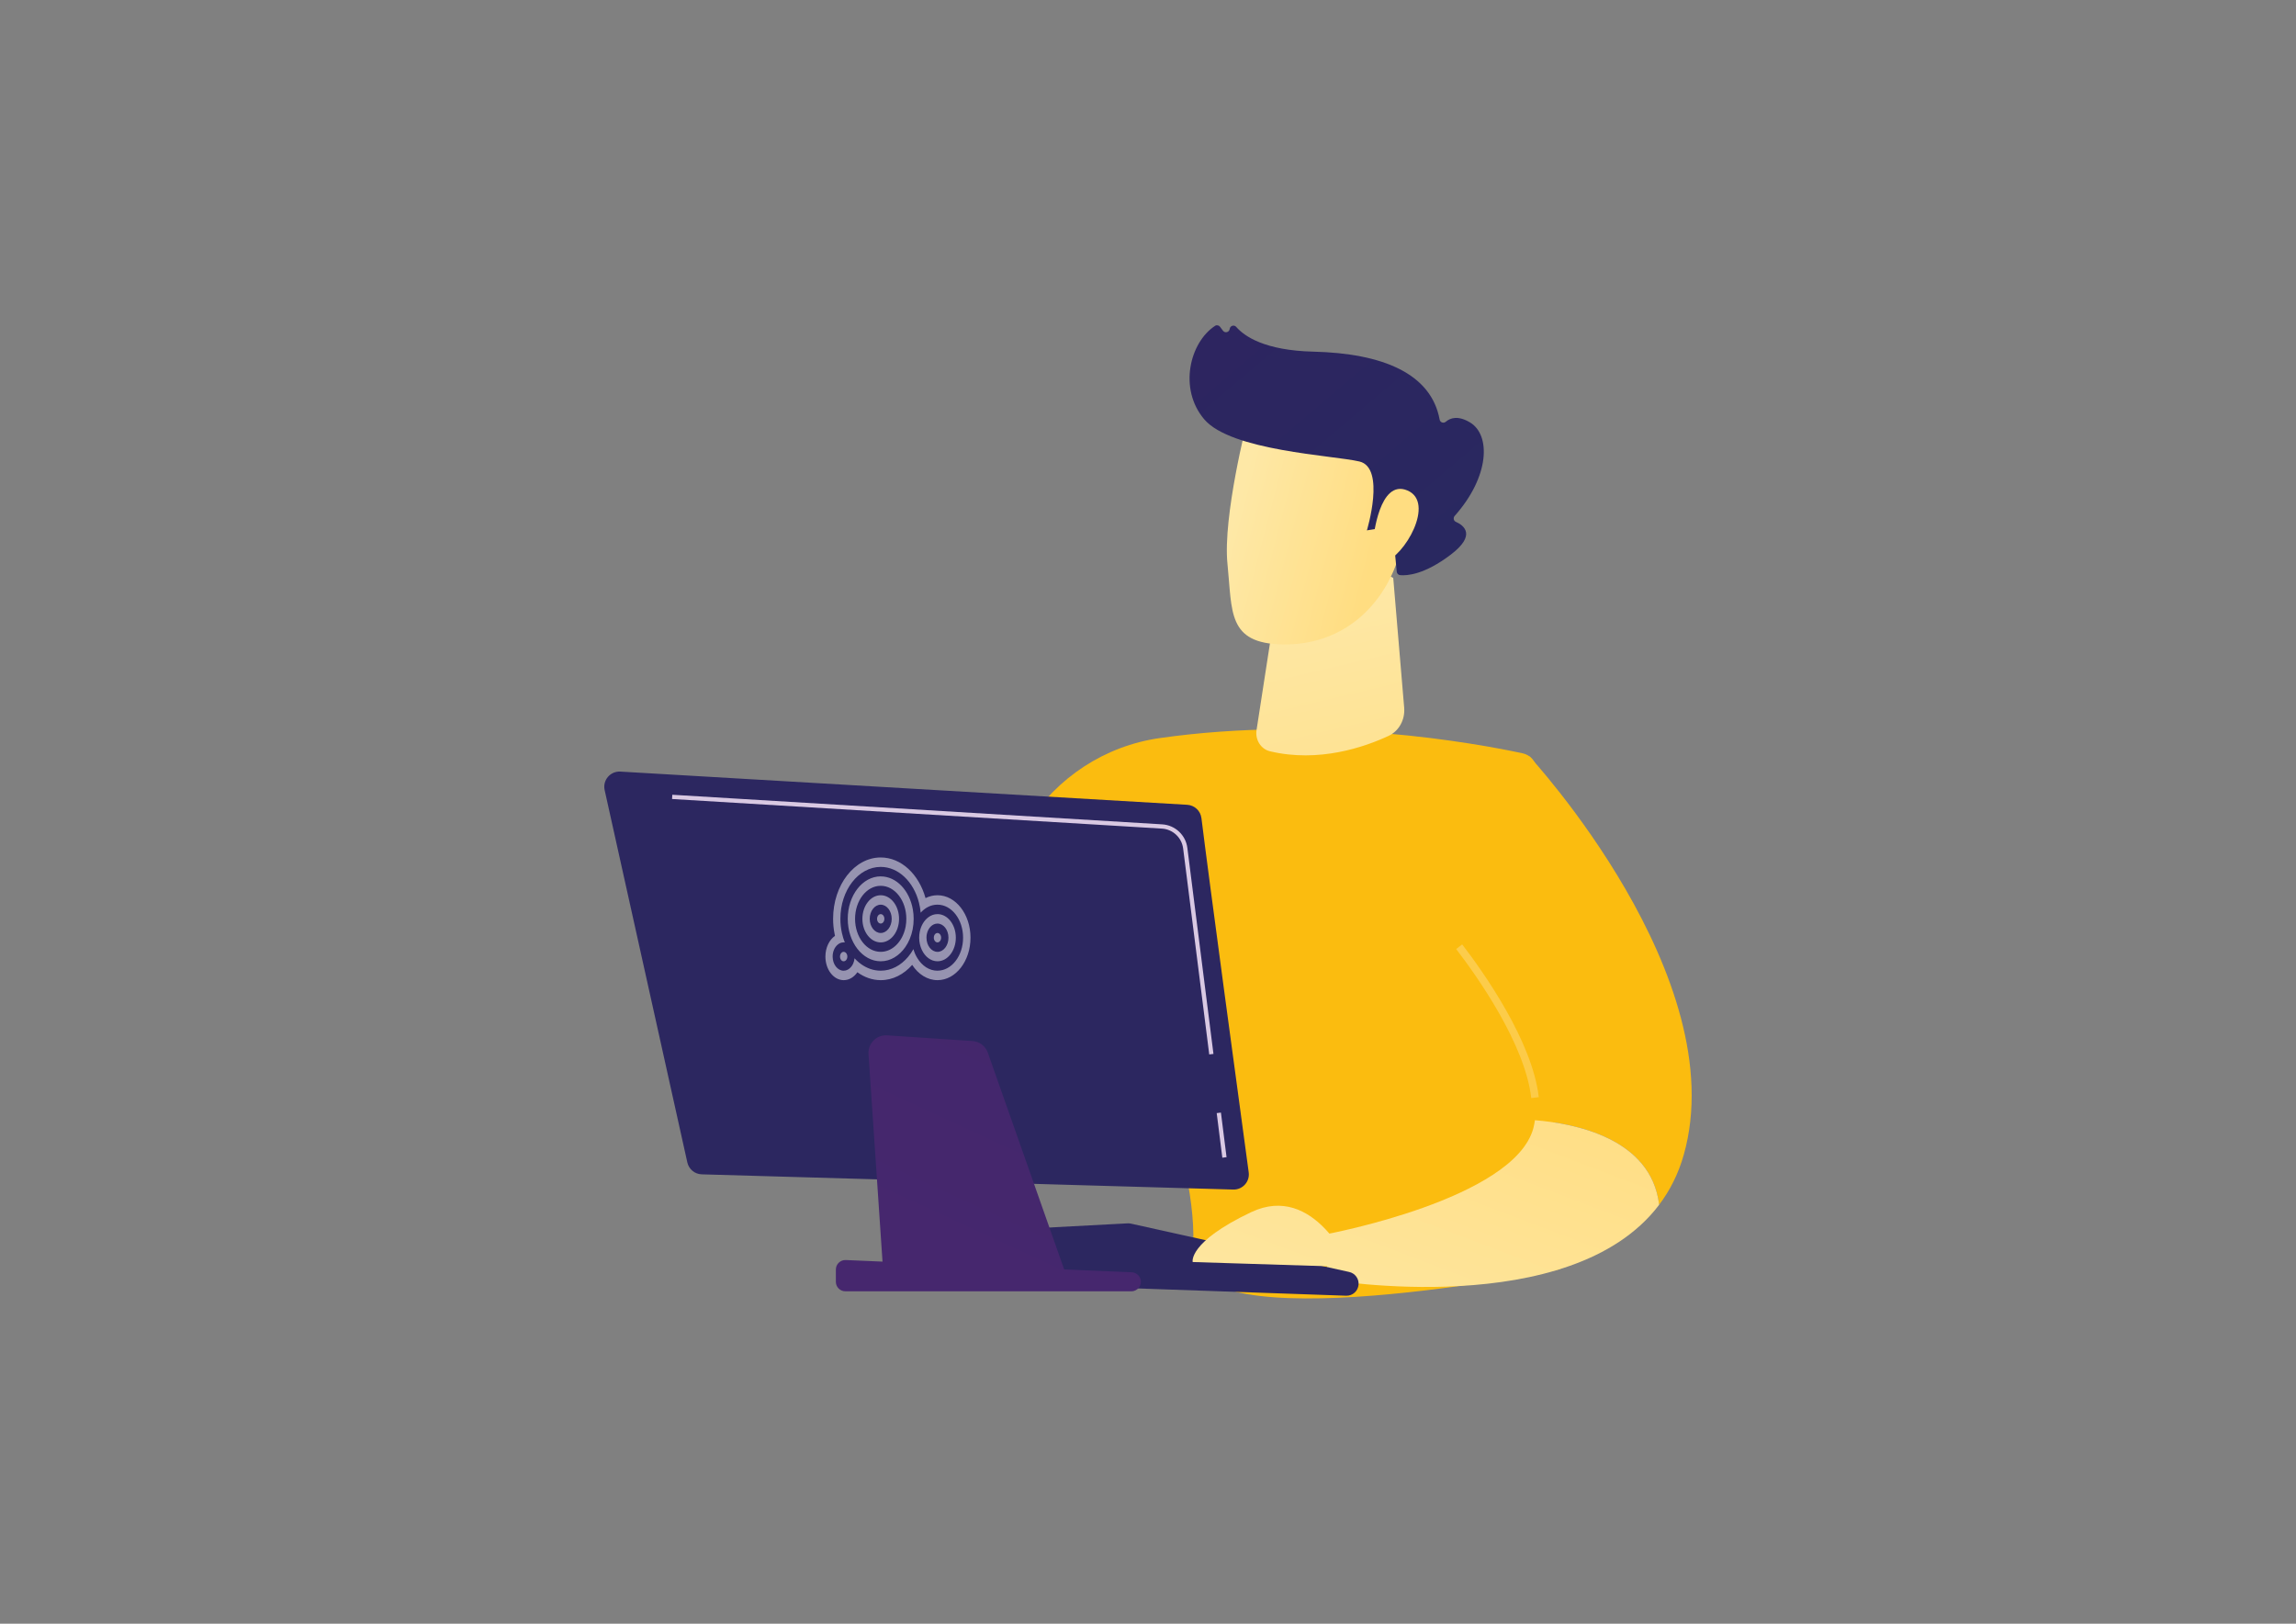 <?xml version="1.0" encoding="UTF-8"?><svg id="a" xmlns="http://www.w3.org/2000/svg" xmlns:xlink="http://www.w3.org/1999/xlink" viewBox="0 0 841.89 595.28"><rect x="0" y="0" width="841.89" height="595.28" fill="#808080" stroke="none"/><defs><style>.n{fill:url(#c);}.n,.o,.p,.q,.r,.s,.t,.u,.v,.w,.x,.y,.z,.aa{stroke-width:0px;}.o{fill:url(#e);}.p{fill:url(#g);}.q{fill:url(#i);}.r{fill:url(#l);}.s{fill:url(#b);}.t{fill:url(#h);}.u{fill:#d9c9e3;}.v{fill:url(#j);}.w{fill:url(#d);}.x{fill:url(#f);}.y{fill:#fff;opacity:.5;}.z{fill:url(#k);}.aa{fill:#2c2760;}</style><linearGradient id="b" x1="-11645.59" y1="4185.66" x2="-11814.23" y2="4011.63" gradientTransform="translate(-14856.29) rotate(-180) scale(1 -1)" gradientUnits="userSpaceOnUse"><stop offset="0" stop-color="#fedc87"/><stop offset="1" stop-color="#fbbc0f"/></linearGradient><linearGradient id="c" x1="-299.75" y1="1280.14" x2="-309.92" y2="1157.99" gradientTransform="translate(615.62 -973.23) rotate(-8.51)" gradientUnits="userSpaceOnUse"><stop offset="0" stop-color="#ffdd81"/><stop offset="1" stop-color="#fee8a6"/></linearGradient><linearGradient id="d" x1="-11914.25" y1="1190.87" x2="-11865.86" y2="1169.58" gradientTransform="translate(-11448.95 906.98) rotate(170.92) scale(1 -1)" xlink:href="#c"/><linearGradient id="e" x1="552.37" y1="227.07" x2="456.02" y2="113.54" gradientUnits="userSpaceOnUse"><stop offset="0" stop-color="#282960"/><stop offset="1" stop-color="#2d2560"/></linearGradient><linearGradient id="f" x1="-11918.9" y1="1180.29" x2="-11870.52" y2="1159.01" gradientTransform="translate(-11448.95 906.98) rotate(170.92) scale(1 -1)" xlink:href="#c"/><linearGradient id="g" x1="-11829.72" y1="4084.58" x2="-11992.05" y2="3917.06" xlink:href="#b"/><linearGradient id="h" x1="800.5" y1="114.55" x2="314.69" y2="618" gradientTransform="matrix(1,0,0,1,0,0)" xlink:href="#b"/><linearGradient id="i" x1="-15426.74" y1="386.61" x2="-15373.8" y2="525.95" gradientTransform="translate(-14856.29) rotate(-180) scale(1 -1)" xlink:href="#c"/><linearGradient id="j" x1="339.02" y1="460.16" x2="379.73" y2="371.95" gradientUnits="userSpaceOnUse"><stop offset="0" stop-color="#46276e"/><stop offset="1" stop-color="#43276c"/></linearGradient><linearGradient id="k" x1="365.3" y1="450.62" x2="399.22" y2="249.78" xlink:href="#j"/><linearGradient id="l" x1="-15361.05" y1="361.65" x2="-15308.1" y2="500.98" gradientTransform="translate(-14856.29) rotate(-180) scale(1 -1)" xlink:href="#c"/></defs><path class="s" d="M558.34,276.18c-16.69-3.59-73.61-14.11-133.21-5.57-19.96,2.86-37.63,14.45-48.41,31.5-19.41,30.71-46.87,85.47-41.06,142.57l30.47,7.53s21.06-67.75,44.75-95.32c0,0,28.07,63.97,26.65,99.1-.04.99-.1,1.96-.19,2.91-3.22,34.37,134.72,6.41,134.72,6.41l-8.59-183.07c-.14-2.95-2.24-5.44-5.13-6.06Z"/><path class="n" d="M510.87,211.89l4.01,47.56c.37,4.42-1.91,8.56-5.71,10.33-8.75,4.08-25.56,9.94-43.54,5.64-3.29-.79-5.43-4.22-4.89-7.73l11.66-75.39,38.47,19.58Z"/><path class="w" d="M457.35,154.25s-9.05,35.14-7.26,52.54c1.79,17.4-.13,29.18,20.36,29.47s35.71-12.33,42.06-30.96c0,0,10.03-28.75,5.1-39.08-4.93-10.33-60.27-11.97-60.27-11.97Z"/><path class="o" d="M503.73,194.04l-2.52.4s6.98-22.96-2.74-25.25c-9.72-2.28-47.05-3.88-56.9-15.46-9.5-11.17-5.34-28.21,3.98-34.28.59-.38,1.39-.21,1.81.36l1.08,1.44c.74.99,2.31.57,2.46-.66h0c.14-1.16,1.6-1.64,2.37-.76,3,3.45,10.46,8.66,28.31,9.09,25.33.61,43.19,7.97,46.3,24.91.2,1.07,1.44,1.48,2.27.78,1.64-1.4,4.46-2.38,8.87.26,7.66,4.6,7.25,19.78-5.62,34.27-.61.69-.43,1.79.41,2.16,2.96,1.32,7.63,4.84-1.85,12.04-9.7,7.37-16.08,7.75-18.55,7.52-.66-.06-1.19-.57-1.25-1.24l-1.48-15.22c-.08-.79-.8-1.35-1.58-1.22l-5.37.86Z"/><path class="x" d="M503.61,197.29s2.1-21.86,12.45-17.48c10.35,4.38-1.13,24.3-8.57,26.29l-3.89-8.81Z"/><path class="p" d="M562.82,410.69c2.97-21.01-18.78-51.88-27.78-63.6-2.57-3.35-4.01-7.45-4.05-11.67-.26-29.75,9.81-45.29,29.82-58.12,0,0,75.06,81.06,56.56,146.15-2,7.02-5.09,13.06-9.01,18.25-2.91-24.53-31.26-29.88-45.55-31.01Z"/><path class="t" d="M561.46,402.56l2.77-.32c-2.35-20.6-20.42-46.03-28.08-56.01l-2.21,1.7c7.52,9.79,25.26,34.72,27.53,54.63Z"/><path class="q" d="M562.25,413.6c.25-.94.43-1.92.57-2.91,14.29,1.13,42.63,6.48,45.55,31.01-32.42,42.87-121.77,27.4-121.77,27.4v-16.68s68.62-12.75,75.65-38.82Z"/><path class="aa" d="M498.15,470.96h0c-.18,2.36-2.19,4.15-4.55,4.07l-120.46-4.2c-1.87-.07-3.5-1.31-4.06-3.09l-3.5-11.19c-.86-2.75,1.1-5.57,3.98-5.72l43.93-2.33c.4-.02.8.01,1.19.1l80.03,17.72c2.15.48,3.62,2.46,3.44,4.65Z"/><path class="aa" d="M440.54,299.94c2.55,20.87,14.04,105.65,17.33,129.87.46,3.41-2.24,6.4-5.68,6.3l-194.88-5.58c-2.55-.07-4.72-1.87-5.28-4.36l-30.32-136.52c-.8-3.61,2.07-6.98,5.76-6.77l207.86,12.17c2.69.16,4.88,2.21,5.2,4.88Z"/><path class="v" d="M362.21,385.93l28.8,81.75-66.97,1.42-5.58-82.68c-.26-3.88,2.96-7.1,6.84-6.84l31.28,2.08c2.56.17,4.78,1.85,5.63,4.28Z"/><path class="z" d="M418.16,468.85h0c.74,2.25-.94,4.56-3.31,4.56h-104.88c-1.92,0-3.48-1.56-3.48-3.48v-4.5c0-1.98,1.65-3.56,3.63-3.48l104.88,4.5c1.45.06,2.7,1.01,3.16,2.39Z"/><path class="u" d="M443.4,386.58l1.55-.2-9.57-75.51c-.6-4.73-4.48-8.36-9.24-8.65l-179.62-10.85-.09,1.56,179.62,10.85c4,.24,7.27,3.3,7.78,7.28l9.57,75.51Z"/><rect class="u" x="447.16" y="407.92" width="1.56" height="16.48" transform="translate(-48.5 59.25) rotate(-7.18)"/><path class="r" d="M495.19,464.5s-13.19-31.13-36.44-20.09c-23.25,11.04-21.42,18.27-21.42,18.27l57.86,1.82Z"/><path id="m" class="y" d="M322.94,328.21c-3.71,0-6.72,3.87-6.72,8.65s3.01,8.64,6.72,8.64,6.72-3.87,6.72-8.64-3.01-8.65-6.72-8.65ZM322.94,342.05c-2.22,0-4.03-2.33-4.03-5.19s1.81-5.19,4.03-5.19,4.03,2.33,4.03,5.19-1.81,5.19-4.03,5.19ZM322.94,321.29c-6.67,0-12.09,6.97-12.09,15.57s5.42,15.56,12.09,15.56c3.59,0,6.81-2.02,9.02-5.21,1.26-1.82,2.2-4.02,2.68-6.46.25-1.24.38-2.54.38-3.88,0-1.18-.1-2.34-.3-3.44-1.21-6.95-6.02-12.13-11.78-12.13ZM332.1,339.61c-.04.17-.07.34-.11.5-1.1,5.1-4.74,8.85-9.06,8.85-5.2,0-9.4-5.42-9.4-12.1s4.21-12.11,9.4-12.11,9.4,5.42,9.4,12.11c0,.95-.08,1.87-.24,2.75ZM343.75,328.21c-1.55,0-3.02.38-4.38,1.05-2.41-8.69-8.86-14.9-16.43-14.9-9.64,0-17.46,10.07-17.46,22.49,0,1.87.18,3.68.52,5.41.05.27.11.56.17.84-2.09,1.46-3.51,4.31-3.51,7.6,0,4.77,3,8.64,6.71,8.64,1.99,0,3.79-1.12,5.01-2.9,2.54,1.84,5.45,2.9,8.58,2.9,4.42,0,8.46-2.12,11.52-5.6,2.22,3.43,5.56,5.6,9.29,5.6,6.67,0,12.09-6.97,12.09-15.57s-5.42-15.56-12.09-15.56ZM343.75,355.88c-3.01,0-5.68-1.81-7.39-4.64-.61-.97-1.09-2.07-1.43-3.27-.58,1.03-1.23,1.98-1.96,2.84-2.63,3.14-6.15,5.06-10.03,5.06-2.62,0-5.08-.88-7.22-2.42-.56-.4-1.09-.85-1.61-1.34-.26-.25-.52-.52-.77-.79-.06.69-.23,1.34-.49,1.92-.2.46-.46.88-.76,1.23-.72.87-1.68,1.41-2.75,1.41-2.22,0-4.03-2.33-4.03-5.19,0-1.81.71-3.39,1.8-4.32.46-.41,1-.69,1.57-.81.21-.05.44-.07.66-.07.14,0,.28.01.43.02-.42-1.05-.77-2.15-1.02-3.31,0-.03-.02-.08-.03-.11-.37-1.66-.57-3.43-.57-5.24,0-10.51,6.62-19.03,14.78-19.03,6.54,0,12.08,5.48,14.02,13.06.31,1.19.52,2.44.64,3.72.74-.82,1.57-1.5,2.48-1.99,1.13-.62,2.37-.95,3.67-.95,5.2,0,9.4,5.42,9.4,12.1s-4.21,12.11-9.4,12.11ZM345.09,343.77c0,.96-.61,1.73-1.34,1.73s-1.34-.77-1.34-1.73.6-1.72,1.34-1.72,1.34.77,1.34,1.72ZM324.28,336.86c0,.96-.6,1.73-1.34,1.73s-1.34-.77-1.34-1.73.6-1.73,1.34-1.73,1.34.77,1.34,1.73ZM310.7,350.7c0,.58-.23,1.1-.58,1.42-.22.19-.49.31-.77.31-.75,0-1.34-.78-1.34-1.73,0-.52.17-.97.44-1.29.23-.28.55-.45.9-.45.75,0,1.35.78,1.35,1.74ZM343.75,335.13c-1.23,0-2.38.42-3.36,1.17-1.54,1.15-2.69,3.05-3.14,5.32-.14.69-.21,1.41-.21,2.15,0,1.64.36,3.15.97,4.46,1.17,2.51,3.3,4.19,5.75,4.19,3.71,0,6.72-3.87,6.72-8.65s-3.01-8.64-6.72-8.64ZM343.75,348.96c-2.22,0-4.03-2.31-4.03-5.19,0-.45.04-.88.12-1.29.45-2.23,2.03-3.88,3.91-3.88,2.22,0,4.03,2.31,4.03,5.18s-1.81,5.19-4.03,5.19Z"/></svg>
